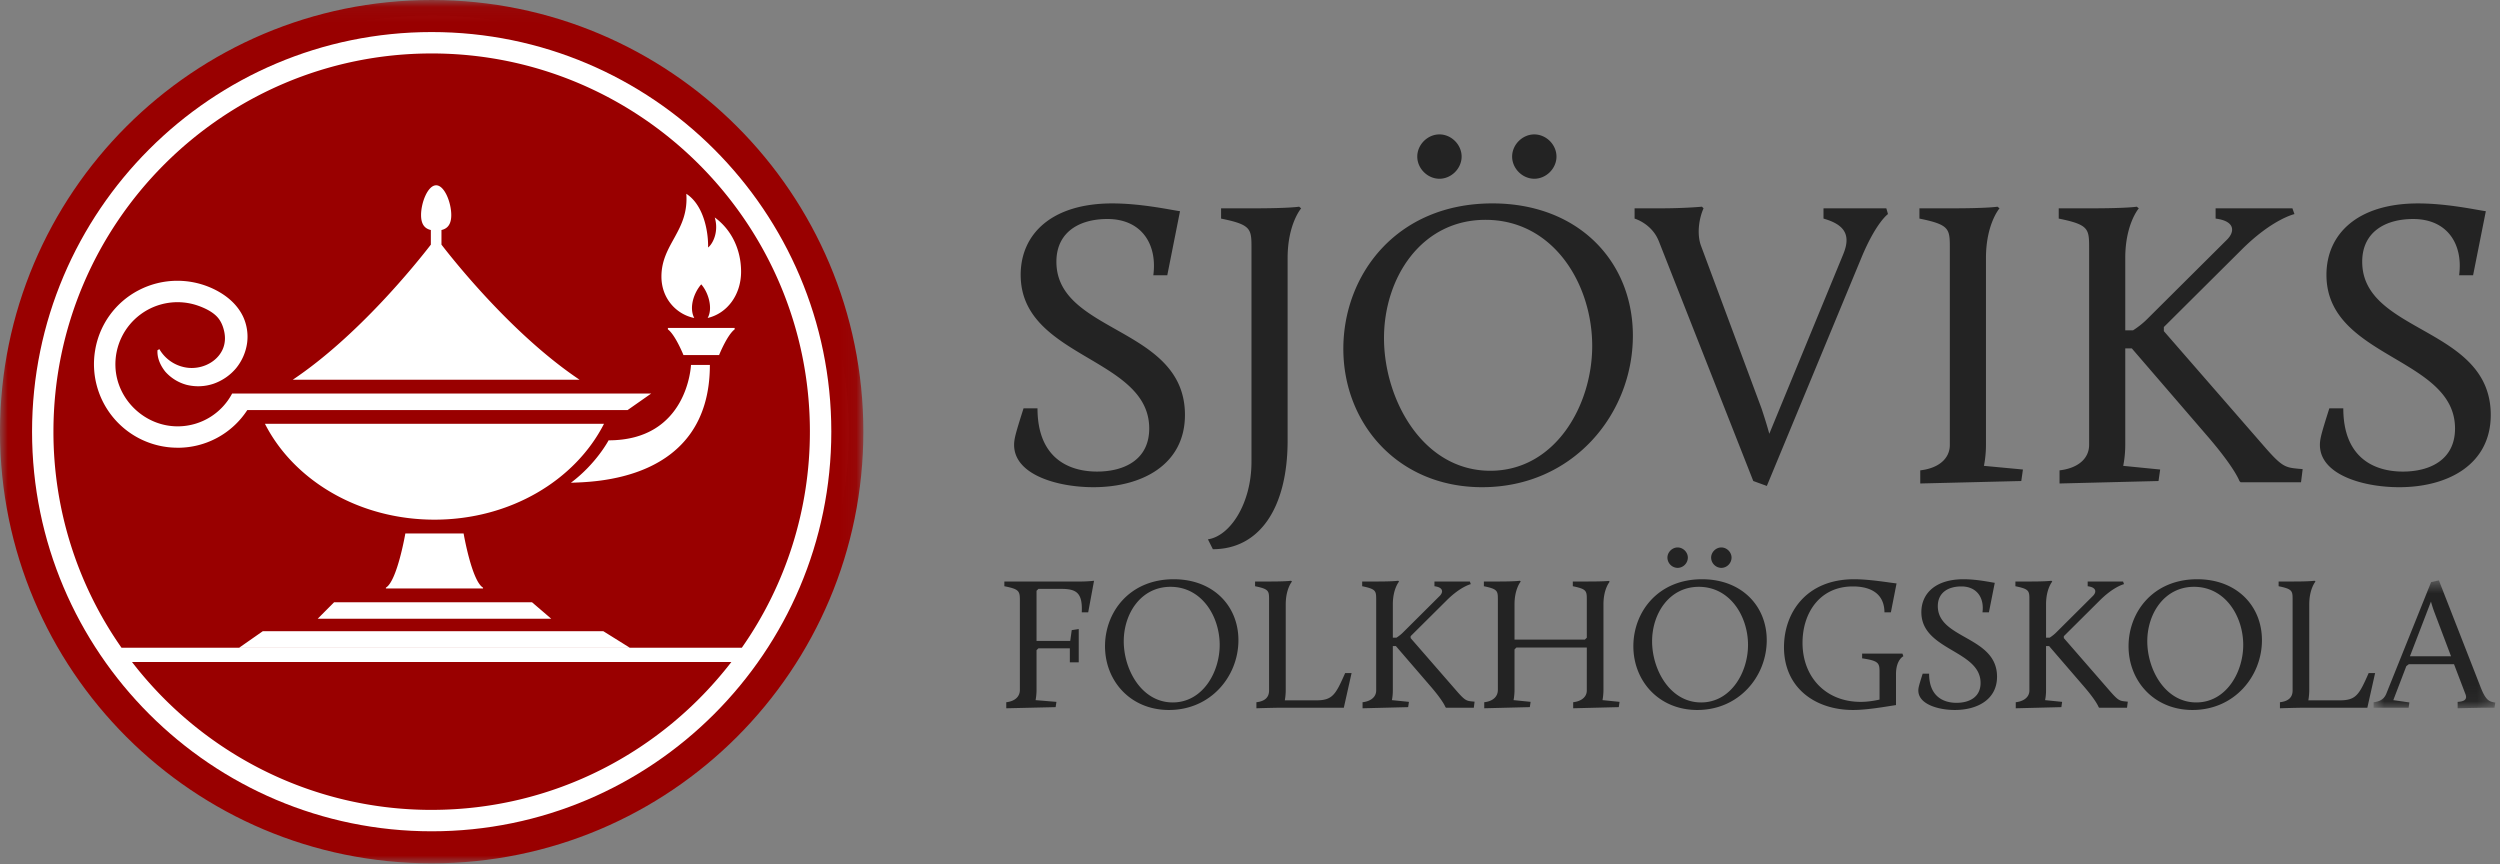 <svg xmlns="http://www.w3.org/2000/svg" xmlns:xlink="http://www.w3.org/1999/xlink" width="162" height="56" viewBox="0 0 162 56"><rect x="0" y="0" width="162" height="56" fill="#808080" stroke="none"/><defs><path id="a" d="M0 .055h55.946V56H0z"/><path id="c" d="M.81.664h7.885v8.288H.81z"/></defs><g fill="none" fill-rule="evenodd" transform="translate(0 -1)"><circle cx="28" cy="29" r="27" fill="#FFF"/><path fill="#900" d="M27.973 53.48c7.9 0 14.936-3.761 19.42-9.583H8.553c4.484 5.822 11.52 9.584 19.42 9.584m19.633-31.138c-.486.361-1.008 1.663-1.008 1.663h-2.311s-.522-1.302-1.008-1.663v-.093h4.327v.093zm-10.612 9.94c1.653-1.24 2.443-2.75 2.443-2.75 5.152 0 5.339-4.886 5.339-4.886H46c0 7.636-7.737 7.575-9.006 7.636zM15.5 42.97l1.527-1.067h22.07l1.71 1.067H15.5zm12.654-8.296c-4.914 0-9.124-2.557-10.985-6.21h21.969c-1.861 3.652-6.07 6.21-10.984 6.21zm-3.148 4.457v-.052c.73-.426 1.26-3.51 1.26-3.51h3.776s.529 3.084 1.259 3.51v.052h-6.295zm9.468.895l1.248 1.069H20.586l1.065-1.07h12.824zM11.5 30.012a5.416 5.416 0 0 1-5.335-6.315 5.363 5.363 0 0 1 2.817-3.887 5.434 5.434 0 0 1 4.967-.03c.76.387 1.418.943 1.797 1.722a3.1 3.1 0 0 1 .268 1.715 3.317 3.317 0 0 1-.713 1.64 3.34 3.34 0 0 1-1.471 1.012 3.109 3.109 0 0 1-1.736.069 2.822 2.822 0 0 1-1.385-.857c-.33-.416-.536-.902-.503-1.39l.122-.066a2.454 2.454 0 0 0 1.877 1.21c.767.073 1.573-.245 2.025-.858.066-.09.125-.186.174-.286.18-.367.214-.785.13-1.183-.083-.402-.243-.782-.551-1.064-.313-.29-.743-.492-1.141-.633A4.026 4.026 0 0 0 7.48 24.74c.07 2.171 1.947 3.938 4.119 3.886a3.989 3.989 0 0 0 3.443-2.125l27.153.002-1.527 1.069H16.025a5.368 5.368 0 0 1-4.524 2.442zm16.419-13.16v-.947c-.37-.084-.634-.34-.634-.968 0-.81.438-1.93.978-1.93s.979 1.12.979 1.93c0 .628-.265.884-.635.968v.947c.95 1.231 4.707 5.912 8.947 8.753H18.973c4.24-2.84 7.996-7.522 8.947-8.753zm16.554-3.294c1.089.702 1.432 2.362 1.412 3.48.343-.274.696-1.073.43-1.947 1.116.814 1.707 2.123 1.707 3.513 0 1.523-.92 2.713-2.167 3 .343-.587.08-1.616-.414-2.178-.477.538-.806 1.509-.453 2.18-1.132-.223-2.127-1.241-2.127-2.683 0-2.123 1.788-2.954 1.612-5.364zm8.008 15.414c0-13.514-10.995-24.508-24.51-24.508-13.513 0-24.508 10.994-24.508 24.508a24.36 24.36 0 0 0 4.41 14h40.198a24.368 24.368 0 0 0 4.41-14z"/><g transform="translate(0 .945)"><mask id="b" fill="#fff"><use xlink:href="#a"/></mask><path fill="#900" d="M27.973 53.923c-14.28 0-25.896-11.617-25.896-25.896 0-14.278 11.617-25.895 25.896-25.895 14.278 0 25.896 11.617 25.896 25.895 0 14.279-11.618 25.896-25.896 25.896m0-53.868C12.523.055 0 12.579 0 28.027 0 43.476 12.524 56 27.973 56c15.448 0 27.973-12.524 27.973-27.973C55.946 12.579 43.42.055 27.973.055" mask="url(#b)"/></g><path fill="#232323" d="M66.326 27.46h.904c0 3.247 2.05 4.098 3.86 4.098 1.73 0 3.38-.745 3.38-2.793 0-4.632-8.33-4.552-8.33-9.954 0-2.636 1.996-4.63 5.934-4.63 1.89 0 3.806.425 4.391.505l-.825 4.15h-.905c.267-1.995-.745-3.645-2.98-3.645-1.783 0-3.3.826-3.3 2.769 0 4.657 8.33 4.204 8.33 9.925 0 3.195-2.74 4.685-5.936 4.685-2.314 0-5.135-.8-5.135-2.741 0-.4.106-.772.612-2.37m14.77-10.352c0-1.276 0-1.542-1.97-1.942V14.5h2.076c2.395 0 2.98-.107 2.98-.107l.134.107s-.878 1.01-.878 3.22v11.816c0 4.444-1.863 7.053-4.844 7.053l-.32-.64c1.437-.213 2.822-2.315 2.822-5.03V17.108zM99.423 9.71c.772 0 1.437.665 1.437 1.436 0 .771-.665 1.437-1.437 1.437-.771 0-1.437-.666-1.437-1.437 0-.77.666-1.437 1.437-1.437m-6.147 0c.771 0 1.437.666 1.437 1.437s-.666 1.437-1.437 1.437c-.772 0-1.437-.666-1.437-1.437 0-.77.665-1.437 1.437-1.437m3.299 21.796c4.179 0 6.6-4.206 6.6-8.09 0-3.993-2.501-8.17-6.919-8.17-4.151 0-6.573 3.752-6.573 7.664 0 3.965 2.501 8.596 6.892 8.596m.134-17.325c5.562 0 9.101 3.752 9.101 8.57 0 5.083-3.885 9.82-9.767 9.82-5.455 0-8.995-4.126-8.995-8.968 0-4.792 3.434-9.422 9.661-9.422m10.782 2.449c-.452-1.145-1.57-1.464-1.57-1.464V14.5h1.623c1.676 0 2.741-.107 2.741-.107l.106.107c-.292.638-.452 1.675-.159 2.447l3.912 10.513c.16.479.372 1.145.506 1.65l4.79-11.63c.506-1.224.133-1.915-1.277-2.315V14.5h4.071l.107.372s-.772.533-1.73 2.848l-6.12 14.769-.879-.32-6.12-15.54zm16.942 14.849c1.17-.133 1.916-.745 1.916-1.649V17.106c0-1.276 0-1.542-1.97-1.942V14.5h2.076c2.395 0 2.98-.106 2.98-.106l.134.106s-.878 1.012-.878 3.221v12.11c0 .77-.133 1.356-.133 1.356l2.528.238-.107.745-6.546.16v-.85zm9.025 0c1.171-.133 1.917-.745 1.917-1.649V17.106c0-1.276 0-1.542-1.97-1.942V14.5h2.075c2.396 0 2.982-.106 2.982-.106l.133.106s-.878 1.012-.878 3.221v4.683h.505s.48-.293.905-.718l5.19-5.164c.505-.504.532-1.197-.746-1.357V14.5h4.977l.133.373s-1.437.32-3.433 2.315l-5.03 5.003v.267l6.44 7.397c1.197 1.385 1.411 1.437 2.262 1.518l.293.025-.107.853h-3.912l-.079-.08s-.266-.798-1.996-2.82l-4.977-5.775h-.425v6.254c0 .771-.134 1.357-.134 1.357l2.396.238-.107.745-6.414.16v-.85zm17.483-4.018h.905c0 3.247 2.05 4.098 3.86 4.098 1.73 0 3.38-.745 3.38-2.793 0-4.632-8.332-4.552-8.332-9.954 0-2.636 1.998-4.63 5.936-4.63 1.89 0 3.805.425 4.392.505l-.826 4.15h-.905c.267-1.995-.744-3.645-2.98-3.645-1.784 0-3.3.826-3.3 2.769 0 4.657 8.33 4.204 8.33 9.925 0 3.195-2.742 4.685-5.936 4.685-2.315 0-5.135-.8-5.135-2.741 0-.4.105-.772.611-2.37M65.205 46.505c.552-.062.883-.355.883-.798v-5.824c0-.588-.062-.71-1.006-.895v-.306h4.93c.503 0 .882-.049.882-.049l-.379 2.047h-.417c.06-1.262-.344-1.52-1.325-1.52H67.29l-.122.122v3.25h2.183l.097-.699.454-.073v2.157h-.576v-.907H67.29l-.122.122v2.575c0 .368-.062.662-.062.662l1.35.112-.05.342-3.2.074v-.392zm10.79.013c1.925 0 3.041-1.938 3.041-3.728 0-1.84-1.152-3.764-3.188-3.764-1.913 0-3.029 1.729-3.029 3.53 0 1.828 1.154 3.962 3.176 3.962m.062-7.983c2.562 0 4.193 1.729 4.193 3.949 0 2.34-1.79 4.523-4.5 4.523-2.514 0-4.145-1.9-4.145-4.131 0-2.207 1.582-4.341 4.452-4.341m5.358 7.97c.552-.062.821-.32.821-.76v-5.862c0-.588 0-.71-.907-.895v-.306h.957c1.104 0 1.373-.049 1.373-.049l.062.05s-.405.465-.405 1.482v5.542c0 .368-.06.675-.06.675h2.046c1.055 0 1.251-.38 1.864-1.766h.416l-.502 2.244h-3.948c-.613 0-1.717.037-1.717.037v-.392zm6.879 0c.54-.062.883-.344.883-.76v-5.862c0-.588 0-.71-.907-.895v-.306h.956c1.104 0 1.374-.049 1.374-.049l.061.05s-.405.465-.405 1.482v2.158h.233s.221-.135.417-.33l2.391-2.38c.232-.233.245-.55-.344-.625v-.306h2.293l.062.171s-.662.148-1.58 1.067l-2.32 2.305v.123l2.968 3.41c.552.636.65.661 1.042.697l.135.013-.049.392h-1.803l-.036-.037s-.123-.368-.92-1.299l-2.293-2.66h-.196v2.88c0 .356-.06.625-.06.625l1.103.112-.05.342-2.955.074v-.392zm7.885 0c.552-.062.883-.355.883-.798v-5.824c0-.588 0-.71-.907-.895v-.306h.956c1.103 0 1.374-.049 1.374-.049l.06.05s-.404.465-.404 1.482v2.281h4.56l.124-.123v-2.44c0-.588 0-.71-.907-.895v-.306h.955c1.105 0 1.374-.037 1.374-.037l.062.05s-.405.453-.405 1.47v5.542c0 .368-.062.662-.062.662l1.105.112-.05.342-2.955.074v-.392c.54-.062.883-.344.883-.76V42.96h-4.562l-.122.123v2.623c0 .368-.062.662-.062.662l1.104.112-.05.342-2.954.074v-.392zm15.364-10.03c.356 0 .662.307.662.662a.674.674 0 0 1-.662.662.675.675 0 0 1-.662-.662c0-.355.307-.662.662-.662m-2.832 0c.355 0 .662.307.662.662a.675.675 0 0 1-.662.662.674.674 0 0 1-.662-.662c0-.355.306-.662.662-.662m1.52 10.043c1.925 0 3.041-1.94 3.041-3.728 0-1.84-1.153-3.764-3.187-3.764-1.913 0-3.029 1.729-3.029 3.53 0 1.828 1.153 3.962 3.175 3.962m.062-7.983c2.562 0 4.192 1.729 4.192 3.949 0 2.34-1.789 4.523-4.499 4.523-2.513 0-4.144-1.9-4.144-4.131 0-2.207 1.581-4.341 4.451-4.341m9.858 0c1.043 0 2.342.232 2.746.27l-.368 1.876h-.415c-.014-1.35-1.08-1.68-2.049-1.68-2.145 0-3.261 1.717-3.261 3.654 0 2.219 1.507 3.826 3.764 3.826.392 0 .785-.05 1.227-.147v-1.78c0-.587-.05-.734-1.129-.894v-.306h2.612l.061.17s-.478.222-.478 1.166v1.999c-.797.123-1.889.318-2.784.318-2.451 0-4.474-1.433-4.474-4.07 0-2.195 1.409-4.402 4.549-4.402m4.438 6.118h.417c0 1.497.944 1.89 1.778 1.89.797 0 1.557-.345 1.557-1.289 0-2.133-3.837-2.097-3.837-4.585 0-1.214.919-2.134 2.733-2.134.871 0 1.754.195 2.024.232l-.38 1.913h-.417c.123-.919-.343-1.679-1.373-1.679-.822 0-1.521.38-1.521 1.276 0 2.145 3.838 1.937 3.838 4.572 0 1.472-1.263 2.158-2.734 2.158-1.066 0-2.366-.368-2.366-1.263 0-.184.049-.355.281-1.09m6.032 1.851c.54-.062.884-.344.884-.76v-5.862c0-.588 0-.71-.907-.895v-.306h.956c1.103 0 1.373-.049 1.373-.049l.061.05s-.404.465-.404 1.482v2.158h.232s.221-.135.417-.33l2.391-2.38c.233-.233.246-.55-.343-.625v-.306h2.293l.062.171s-.662.148-1.582 1.067l-2.318 2.305v.123l2.967 3.41c.552.636.65.661 1.042.697l.136.013-.05.392h-1.802l-.037-.037s-.122-.368-.919-1.299l-2.293-2.66h-.196v2.88c0 .356-.062.625-.062.625l1.104.112-.049.342-2.956.074v-.392zm11.698.013c1.926 0 3.042-1.938 3.042-3.728 0-1.84-1.153-3.764-3.188-3.764-1.913 0-3.029 1.729-3.029 3.53 0 1.828 1.153 3.962 3.175 3.962m.062-7.983c2.563 0 4.193 1.729 4.193 3.949 0 2.34-1.789 4.523-4.499 4.523-2.514 0-4.145-1.9-4.145-4.131 0-2.207 1.582-4.341 4.451-4.341m5.359 7.97c.552-.062.821-.32.821-.76v-5.862c0-.588 0-.71-.907-.895v-.306h.956c1.104 0 1.373-.049 1.373-.049l.062.05s-.405.465-.405 1.482v5.542c0 .368-.06.675-.06.675h2.047c1.054 0 1.251-.38 1.863-1.766h.417l-.503 2.244h-3.947c-.613 0-1.717.037-1.717.037v-.392z"/><g transform="translate(153 37.945)"><mask id="d" fill="#fff"><use xlink:href="#c"/></mask><path fill="#232323" d="M4.527 2.036L3.164 5.58h2.663L4.77 2.784a7.457 7.457 0 0 1-.244-.748zM.81 8.56c.514-.05.723-.307.822-.552L4.537.774l.503-.11 2.721 6.964c.333.833.553.895.933.956l-.05.331H8.12c-.454 0-1.864.037-1.864.037v-.416c.341-.013.65-.112.513-.48l-.748-1.96h-2.93l-.16.121-.845 2.207 1.042.15-.049.341H.81V8.56z" mask="url(#d)"/></g></g></svg>